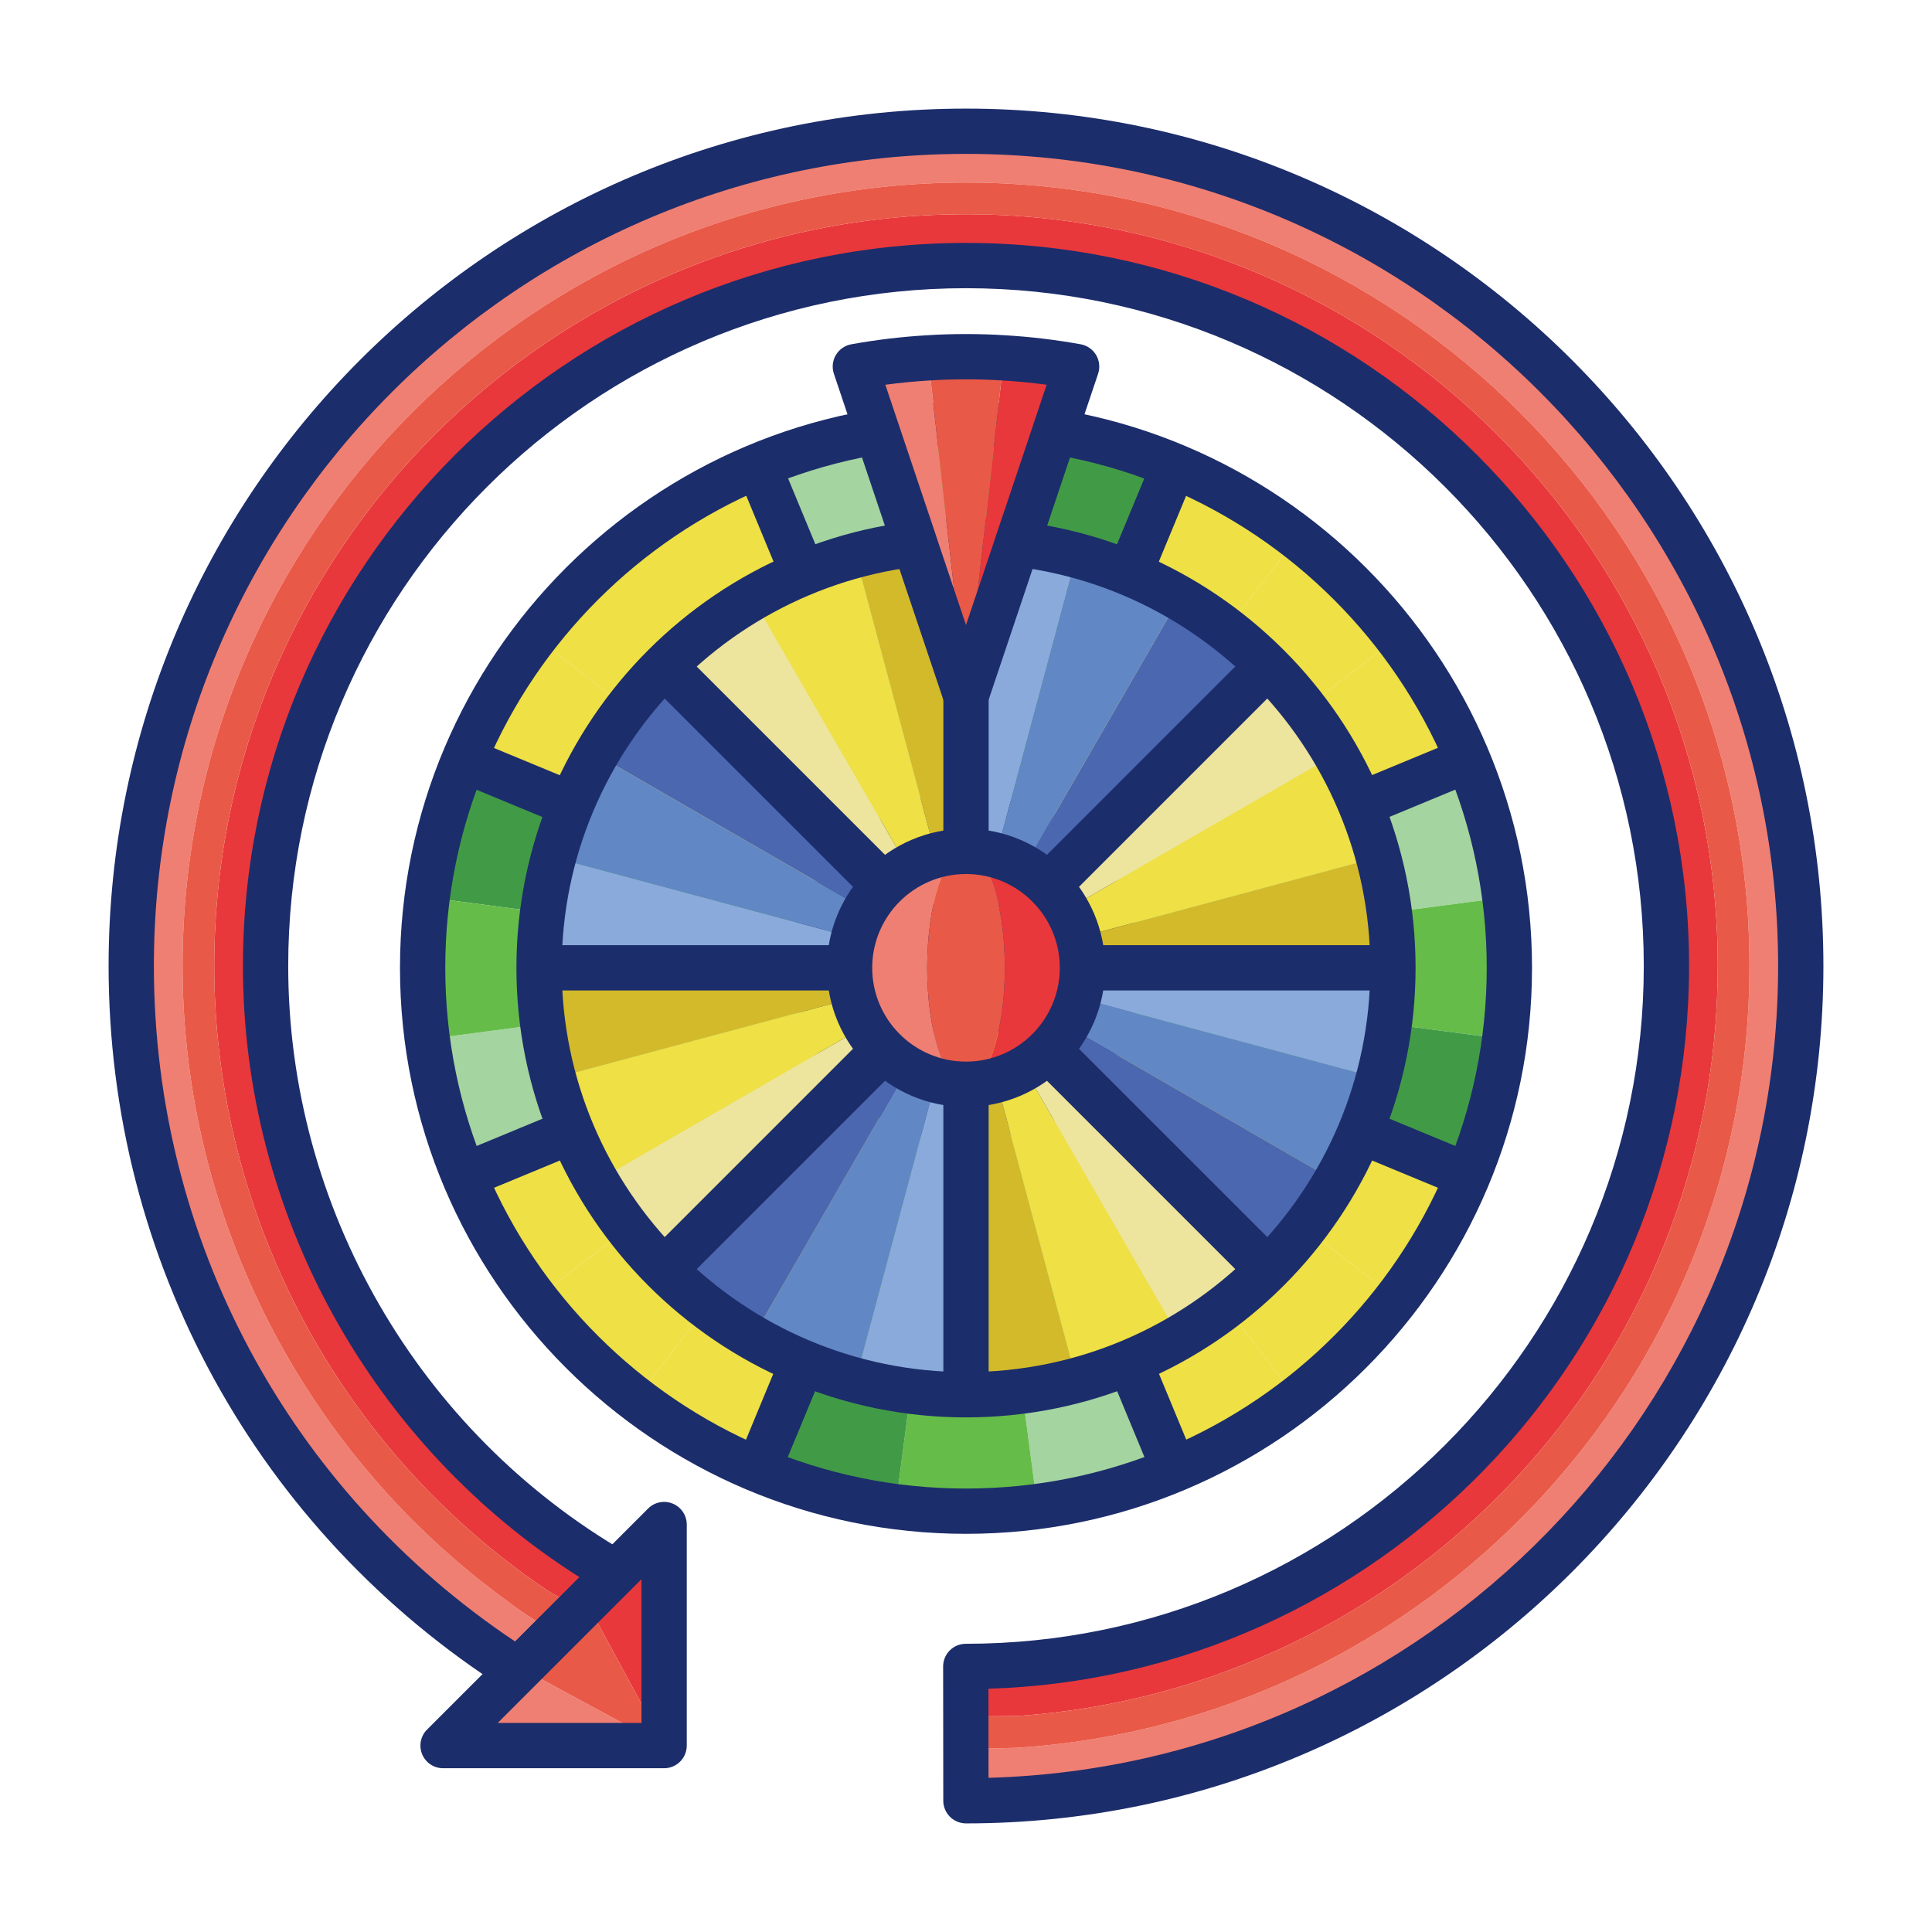 <svg xmlns="http://www.w3.org/2000/svg" id="free-spins" enable-background="new 0 0 256 256" viewBox="0 0 256 256">
  <path fill="#a4d4a0" d="M56.64,137.704c0.834,6.324,2.47,12.395,4.833,18.093l66.283-27.455L56.64,137.704z"></path>
  <path fill="#419b46" d="M127.957,128.258l-66.496-27.543c-2.371,5.725-4.009,11.826-4.836,18.182l71.278,9.384L127.957,128.258z"></path>
  <polygon fill="#65bc49" points="127.96 128.223 127.988 128.245 128 128.24"></polygon>
  <path fill="#65bc49" d="M127.988 128.245l-.028-.022-66.487-27.54c-.004.01-.008.021-.012.031l66.496 27.543L127.988 128.245zM127.903 128.28l-71.278-9.384c-.398 3.06-.625 6.175-.625 9.344 0 3.21.231 6.365.64 9.464l71.116-9.363L127.903 128.28zM128.101 127.996l9.363-71.116c-3.099-.409-6.253-.64-9.464-.64-3.169 0-6.284.226-9.344.625l9.384 71.278L128.101 127.996z"></path>
  <polygon fill="#65bc49" points="127.983 128.2 128 128.24 128.005 128.228"></polygon>
  <path fill="#a4d4a0" d="M128.04,128.143l-9.384-71.278c-6.356,0.827-12.457,2.465-18.182,4.836l27.543,66.496L128.04,128.143z"></path>
  <path fill="#65bc49" d="M128.005,128.228l0.013-0.031l-27.543-66.496c-0.01,0.004-0.021,0.008-0.031,0.012l27.54,66.487
					L128.005,128.228z"></path>
  <path fill="#419b46" d="M155.556,61.713c-5.698-2.363-11.769-3.999-18.093-4.833l-9.363,71.116L155.556,61.713z"></path>
  <polygon fill="#eee045" points="128.03 128.227 128.018 128.197 128.005 128.228 128.011 128.236"></polygon>
  <path fill="#eee045" d="M128.073,128.21l0.031-0.013l27.525-66.452c-0.025-0.01-0.048-0.022-0.073-0.032l-27.455,66.283
					L128.073,128.21z"></path>
  <polygon fill="#eee045" points="128.005 128.228 128 128.24 128.011 128.236"></polygon>
  <path fill="#eee045" d="M128.158,128.175l43.725-56.983c-4.951-3.814-10.401-7.011-16.254-9.446l-27.525,66.452L128.158,128.175z"></path>
  <polygon fill="#eee045" points="128.05 128.219 128.04 128.143 128.018 128.197 128.03 128.227"></polygon>
  <path fill="#eee045" d="M194.527,100.684c-2.416-5.827-5.589-11.256-9.373-16.192l-56.849,43.622L194.527,100.684z"></path>
  <path fill="#eee045" d="M128.305,128.114l56.849-43.622c-3.826-4.991-8.289-9.463-13.271-13.301l-43.725,56.983L128.305,128.114z"></path>
  <polygon fill="#eee045" points="128.073 128.21 128.101 127.996 128.04 128.143 128.05 128.219"></polygon>
  <path fill="#eee045" d="M100.444 61.713c-5.85 2.426-11.299 5.615-16.25 9.419l43.79 57.068L100.444 61.713zM128 128.24l-.017-.04-43.79-57.068c-4.993 3.836-9.466 8.309-13.302 13.302l57.068 43.79L128 128.24z"></path>
  <path fill="#eee045" d="M70.892,84.433c-3.804,4.951-6.993,10.4-9.419,16.25l66.487,27.54L70.892,84.433z"></path>
  <polygon fill="#65bc49" points="128.011 128.236 128 128.24 128.021 128.249"></polygon>
  <path fill="#65bc49" d="M128.091,128.278l0.013,0.005l66.452-27.525c-0.01-0.024-0.019-0.05-0.029-0.074l-66.222,27.43
					L128.091,128.278z"></path>
  <path fill="#a4d4a0" d="M128.126,128.292l71.251-9.38c-0.825-6.346-2.458-12.437-4.822-18.154l-66.452,27.525L128.126,128.292z"></path>
  <path fill="#65bc49" d="M128.187,128.318l71.175,9.37c0.407-3.094,0.638-6.243,0.638-9.448c0-3.164-0.226-6.273-0.623-9.328
					l-71.251,9.38L128.187,128.318z"></path>
  <path fill="#419b46" d="M194.527,155.796c2.365-5.702,4.002-11.779,4.835-18.109l-71.175-9.37L194.527,155.796z"></path>
  <polygon fill="#65bc49" points="128.091 128.278 128.305 128.114 128.158 128.175 128.082 128.274"></polygon>
  <polygon fill="#65bc49" points="128.056 128.263 128.065 128.267 128.073 128.21 128.05 128.219"></polygon>
  <polygon fill="#65bc49" points="128.082 128.274 128.158 128.175 128.104 128.197 128.074 128.271"></polygon>
  <polygon fill="#65bc49" points="128.074 128.271 128.104 128.197 128.073 128.21 128.065 128.267"></polygon>
  <polygon fill="#65bc49" points="128.011 128.236 128.021 128.249 128.043 128.258 128.03 128.227"></polygon>
  <polygon fill="#65bc49" points="128.03 128.227 128.043 128.258 128.056 128.263 128.05 128.219"></polygon>
  <polygon fill="#eee045" points="128.023 128.296 128.061 128.301 128.018 128.283"></polygon>
  <polygon fill="#eee045" points="128.03 128.314 128.061 128.301 128.027 128.305"></polygon>
  <polygon fill="#eee045" points="128.034 128.322 128.061 128.301 128.03 128.314"></polygon>
  <polygon fill="#eee045" points="128.027 128.305 128.061 128.301 128.023 128.296"></polygon>
  <polygon fill="#eee045" points="128.078 128.427 128.061 128.301 128.052 128.366"></polygon>
  <polygon fill="#eee045" points="128.018 128.283 128.061 128.301 128.009 128.261"></polygon>
  <polygon fill="#eee045" points="128.038 128.331 128.061 128.301 128.034 128.322"></polygon>
  <polygon fill="#eee045" points="128.043 128.344 128.061 128.301 128.038 128.331"></polygon>
  <polygon fill="#eee045" points="128.052 128.366 128.061 128.301 128.043 128.344"></polygon>
  <polygon fill="#eee045" points="128.021 128.249 128.061 128.301 128.043 128.258"></polygon>
  <polygon fill="#eee045" points="128.104 128.283 128.061 128.301 128.126 128.292"></polygon>
  <polygon fill="#eee045" points="128 128.24 128.009 128.261 128.061 128.301 128.021 128.249"></polygon>
  <path fill="#eee045" d="M155.586,194.754c5.846-2.427,11.29-5.616,16.238-9.419l-43.763-57.034L155.586,194.754z"></path>
  <polygon fill="#eee045" points="128.061 128.301 128.187 128.318 128.126 128.292"></polygon>
  <polygon fill="#eee045" points="128.091 128.278 128.061 128.301 128.104 128.283"></polygon>
  <path fill="#eee045" d="M171.824,185.334c4.98-3.828,9.442-8.29,13.27-13.27l-57.034-43.763L171.824,185.334z"></path>
  <polygon fill="#eee045" points="128.082 128.274 128.061 128.301 128.091 128.278"></polygon>
  <path fill="#eee045" d="M128.078,128.427l27.479,66.34c0.01-0.004,0.02-0.009,0.03-0.013l-27.526-66.453L128.078,128.427z"></path>
  <polygon fill="#eee045" points="128.056 128.263 128.061 128.301 128.065 128.267"></polygon>
  <polygon fill="#eee045" points="128.065 128.267 128.061 128.301 128.074 128.271"></polygon>
  <path fill="#eee045" d="M185.094,172.064c3.803-4.948,6.992-10.392,9.419-16.238l-66.453-27.526L185.094,172.064z"></path>
  <polygon fill="#eee045" points="128.043 128.258 128.061 128.301 128.056 128.263"></polygon>
  <polygon fill="#eee045" points="128.074 128.271 128.061 128.301 128.082 128.274"></polygon>
  <path fill="#eee045" d="M128.187 128.318l-.126-.017 66.453 27.526c.004-.01.009-.02.013-.03L128.187 128.318zM127.957 128.344l-66.452 27.525c2.435 5.852 5.632 11.303 9.446 16.254l56.983-43.725L127.957 128.344zM84.252 185.394c4.936 3.784 10.365 6.957 16.192 9.373l27.43-66.222L84.252 185.394z"></path>
  <path fill="#eee045" d="M127.97 128.313l-.214.028-66.283 27.455c.01.025.022.048.032.073l66.452-27.525L127.97 128.313zM127.935 128.398l-56.983 43.725c3.838 4.982 8.309 9.445 13.301 13.271l43.622-56.849L127.935 128.398z"></path>
  <polygon fill="#eee045" points="127.903 128.28 127.756 128.341 127.97 128.313 127.979 128.29"></polygon>
  <polygon fill="#eee045" points="127.996 128.251 127.988 128.245 127.957 128.258 127.987 128.271"></polygon>
  <polygon fill="#eee045" points="128 128.24 127.988 128.245 127.996 128.251"></polygon>
  <polygon fill="#eee045" points="127.987 128.271 127.957 128.258 127.903 128.28 127.979 128.29"></polygon>
  <polygon fill="#65bc49" points="128.027 128.305 127.97 128.313 127.957 128.344 128.03 128.314"></polygon>
  <path fill="#a4d4a0" d="M137.448,199.602c6.33-0.833,12.406-2.471,18.109-4.835l-27.479-66.34L137.448,199.602z"></path>
  <polygon fill="#65bc49" points="128.023 128.296 127.979 128.29 127.97 128.313 128.027 128.305"></polygon>
  <polygon fill="#65bc49" points="127.979 128.29 128.023 128.296 128.018 128.283 127.987 128.271"></polygon>
  <polygon fill="#65bc49" points="128.03 128.314 127.957 128.344 127.935 128.398 128.034 128.322"></polygon>
  <polygon fill="#65bc49" points="127.935 128.398 127.874 128.545 128.038 128.331 128.034 128.322"></polygon>
  <polygon fill="#65bc49" points="127.987 128.271 128.018 128.283 128.009 128.261 127.996 128.251"></polygon>
  <polygon fill="#65bc49" points="128.009 128.261 128 128.24 127.996 128.251"></polygon>
  <path fill="#65bc49" d="M128.038 128.331l-.164.214-27.43 66.222c.024.01.05.019.074.029l27.525-66.452L128.038 128.331zM128.052 128.366l-9.38 71.251c3.055.397 6.164.623 9.328.623 3.205 0 6.354-.231 9.448-.638l-9.37-71.175L128.052 128.366z"></path>
  <path fill="#419b46" d="M128.043,128.344l-27.525,66.452c5.717,2.363,11.808,3.997,18.154,4.822l9.38-71.251L128.043,128.344z"></path>
  <g>
    <path fill="#1c2d6b" d="M128,203.24c-41.355,0-75-33.645-75-75s33.645-75,75-75s75,33.645,75,75S169.355,203.24,128,203.24z
				 M128,59.24c-38.047,0-69,30.953-69,69s30.953,69,69,69s69-30.953,69-69S166.047,59.24,128,59.24z"></path>
  </g>
  <g>
    <rect width="6" height="144.015" x="125.031" y="56.22" fill="#1c2d6b" transform="rotate(-22.5 128.023 128.222)"></rect>
    <rect width="144.016" height="6" x="55.992" y="125.24" fill="#1c2d6b" transform="rotate(-67.492 128.004 128.243)"></rect>
    <rect width="144.017" height="6" x="55.992" y="125.24" fill="#1c2d6b" transform="rotate(-22.5 127.99 128.232)"></rect>
    <rect width="5.999" height="144.016" x="124.994" y="56.248" fill="#1c2d6b" transform="rotate(-67.512 127.99 128.251)"></rect>
  </g>
  <g>
    <path fill="#4b67b0" d="M87.998,88.238c-3.483,3.483-6.501,7.428-8.984,11.72L128,128.24L87.998,88.238z"></path>
    <path fill="#89aadb" d="M73.353,113.597c-1.249,4.672-1.924,9.577-1.924,14.643H128L73.353,113.597z"></path>
    <path fill="#6287c5" d="M79.014,99.958c-2.449,4.232-4.369,8.806-5.661,13.64L128,128.24L79.014,99.958z"></path>
    <path fill="#ede49d" d="M176.986,99.958c-2.483-4.292-5.501-8.236-8.984-11.72L128,128.24L176.986,99.958z"></path>
    <path fill="#eee045" d="M182.647,113.597c-1.292-4.834-3.212-9.408-5.661-13.64L128,128.24L182.647,113.597z"></path>
    <path fill="#d3ba2a" d="M184.571 128.24c0-5.065-.676-9.971-1.924-14.643L128 128.24H184.571zM128 71.669c-5.065 0-9.971.676-14.643 1.924L128 128.24V71.669z"></path>
    <path fill="#ede49d" d="M99.718,79.254c-4.292,2.483-8.236,5.501-11.72,8.984L128,128.24L99.718,79.254z"></path>
    <path fill="#eee045" d="M113.357,73.593c-4.834,1.292-9.408,3.212-13.64,5.661L128,128.24L113.357,73.593z"></path>
    <path fill="#89aadb" d="M142.643,73.593c-4.672-1.249-9.577-1.924-14.643-1.924v56.571L142.643,73.593z"></path>
    <path fill="#4b67b0" d="M168.002,88.238c-3.483-3.483-7.428-6.501-11.72-8.984L128,128.24L168.002,88.238z"></path>
    <path fill="#6287c5" d="M156.282,79.254c-4.232-2.449-8.806-4.369-13.64-5.661L128,128.24L156.282,79.254z"></path>
    <path fill="#d3ba2a" d="M71.429,128.24c0,5.065,0.676,9.971,1.924,14.643L128,128.24H71.429z"></path>
    <path fill="#ede49d" d="M79.014,156.522c2.483,4.292,5.501,8.236,8.984,11.72L128,128.24L79.014,156.522z"></path>
    <path fill="#eee045" d="M73.353,142.883c1.292,4.834,3.212,9.408,5.661,13.64L128,128.24L73.353,142.883z"></path>
    <path fill="#6287c5" d="M128,128.24l48.986,28.282c2.449-4.232,4.369-8.806,5.661-13.64L128,128.24z"></path>
    <path fill="#4b67b0" d="M168.002,168.242c3.483-3.483,6.501-7.428,8.984-11.72L128,128.24L168.002,168.242z"></path>
    <path fill="#89aadb" d="M182.647,142.883c1.249-4.672,1.924-9.577,1.924-14.643H128L182.647,142.883z"></path>
    <path fill="#6287c5" d="M99.718,177.226c4.232,2.449,8.806,4.369,13.64,5.661L128,128.24L99.718,177.226z"></path>
    <path fill="#4b67b0" d="M87.998,168.242c3.483,3.483,7.428,6.501,11.72,8.984L128,128.24L87.998,168.242z"></path>
    <path fill="#89aadb" d="M113.357,182.887c4.672,1.249,9.577,1.924,14.643,1.924V128.24L113.357,182.887z"></path>
    <path fill="#d3ba2a" d="M128,184.811c5.065,0,9.971-0.676,14.643-1.924L128,128.24V184.811z"></path>
    <path fill="#eee045" d="M142.643,182.887c4.834-1.292,9.408-3.212,13.64-5.661L128,128.24L142.643,182.887z"></path>
    <path fill="#ede49d" d="M156.282,177.226c4.292-2.483,8.236-5.501,11.72-8.984L128,128.24L156.282,177.226z"></path>
  </g>
  <g>
    <rect width="6" height="113.143" x="125" y="71.669" fill="#1c2d6b"></rect>
    <rect width="113.143" height="5.999" x="71.429" y="125.241" fill="#1c2d6b" transform="rotate(-45.001 128 128.242)"></rect>
    <rect width="113.143" height="6" x="71.429" y="125.24" fill="#1c2d6b"></rect>
    <rect width="5.999" height="113.143" x="125" y="71.669" fill="#1c2d6b" transform="rotate(-45.001 128 128.242)"></rect>
  </g>
  <g>
    <path fill="#1c2d6b" d="M128,187.812c-32.848,0-59.571-26.724-59.571-59.571S95.152,68.669,128,68.669s59.571,26.724,59.571,59.571
				S160.848,187.812,128,187.812z M128,74.669c-29.539,0-53.571,24.032-53.571,53.571S98.461,181.812,128,181.812
				s53.571-24.032,53.571-53.571S157.539,74.669,128,74.669z"></path>
  </g>
  <g>
    <path fill="#ef7f72" d="M121.23,72.08v-0.01l-0.93-2.78l-4.06-12.07V57.2l-2.9-8.63c3.16-0.57,6.38-0.96,9.65-1.15l1,8.93v0.01
					l1.71,15.36h0.01L128,92.24L121.23,72.08z"></path>
    <path fill="#e8383b" d="M142.66,48.57l-2.9,8.63v0.02l-3.85,11.47l-0.01,0.02l-1.13,3.36v0.01L128,92.24l2.29-20.52h0.01
					l1.71-15.36v-0.01l1-8.93C136.28,47.61,139.5,48,142.66,48.57z"></path>
    <path fill="#e95947" d="M133.01,47.42l-1,8.93v0.01l-1.71,15.36h-0.01L128,92.24l-2.29-20.52h-0.01l-1.71-15.36v-0.01l-1-8.93
					c1.66-0.11,3.33-0.16,5.01-0.16S131.35,47.31,133.01,47.42z"></path>
  </g>
  <g>
    <path fill="#ef7f72" d="M122.857,128.24c0-8.521,2.303-15.429,5.143-15.429c-8.521,0-15.429,6.908-15.429,15.429
					c0,8.521,6.908,15.429,15.429,15.429C125.16,143.669,122.857,136.761,122.857,128.24z"></path>
    <path fill="#e8383b" d="M128,112.811c2.84,0,5.143,6.908,5.143,15.429c0,8.521-2.303,15.429-5.143,15.429
					c8.521,0,15.429-6.908,15.429-15.429C143.429,119.719,136.521,112.811,128,112.811z"></path>
    <ellipse cx="128" cy="128.24" fill="#e95947" rx="5.143" ry="15.429"></ellipse>
  </g>
  <g>
    <path fill="#1c2d6b" d="M128,146.669c-10.162,0-18.429-8.267-18.429-18.429s8.267-18.429,18.429-18.429s18.429,8.267,18.429,18.429
				S138.162,146.669,128,146.669z M128,115.812c-6.853,0-12.429,5.575-12.429,12.429s5.576,12.429,12.429,12.429
				s12.429-5.575,12.429-12.429S134.853,115.812,128,115.812z"></path>
  </g>
  <g>
    <path fill="#1c2d6b" d="M128,95.24c-1.289,0-2.434-0.823-2.844-2.045l-6.77-20.16c-0.015-0.044-0.029-0.089-0.042-0.134
				l-0.857-2.561c-0.015-0.039-0.029-0.077-0.042-0.114l-6.951-20.703c-0.277-0.825-0.181-1.731,0.263-2.481
				c0.443-0.749,1.191-1.27,2.049-1.424c3.312-0.598,6.68-0.999,10.008-1.193c3.292-0.217,7.056-0.219,10.392,0.002
				c3.306,0.192,6.674,0.594,9.986,1.191c0.858,0.154,1.606,0.675,2.05,1.425c0.443,0.751,0.539,1.657,0.261,2.483l-2.846,8.468
				c-0.016,0.062-0.034,0.122-0.054,0.181l-3.85,11.47c-0.016,0.047-0.032,0.093-0.05,0.138l-1.051,3.127
				c-0.012,0.042-0.025,0.084-0.04,0.126l-6.77,20.16C130.434,94.417,129.289,95.24,128,95.24z M124.114,71.246L128,82.816
				l3.887-11.573c0.012-0.044,0.025-0.087,0.04-0.129l1.13-3.36c0.016-0.046,0.032-0.091,0.049-0.135l3.756-11.191
				c0.017-0.062,0.035-0.123,0.055-0.184l1.769-5.264c-1.95-0.263-3.907-0.452-5.85-0.565c-3.121-0.205-6.573-0.203-9.648-0.002
				c-1.958,0.114-3.922,0.305-5.875,0.567l5.789,17.236c0.016,0.041,0.031,0.082,0.044,0.121l0.93,2.78
				C124.089,71.16,124.102,71.203,124.114,71.246z"></path>
  </g>
  <g>
    <path fill="#e8383b" d="M227.61,128c0,52.64-41.04,95.88-92.83,99.38c0,0-3.16,0.05-6.8,0.05l-0.01-6.62H128
				c51.26,0,92.81-41.55,92.81-92.81S179.26,35.19,128,35.19S35.19,76.74,35.19,128c0,34.35,18.66,64.34,46.4,80.39l-0.04,0.07
				l-4.6,4.6c-1.74-0.82-3.72-1.81-4.53-2.39C45.1,192.25,28.39,161.17,28.39,128c0-54.93,44.68-99.61,99.61-99.61
				S227.61,73.07,227.61,128z"></path>
    <path fill="#ef7f72" d="M238.61,128c0,61.09-49.52,110.61-110.61,110.61h-0.01l-0.01-6.84c3.61-0.1,6.8-0.18,6.8-0.18
				c54.1-3.51,97.03-48.63,97.03-103.59c0-57.24-46.57-103.81-103.81-103.81S24.19,70.76,24.19,128c0,33.38,16.25,64.73,43.01,84.13
				c0.03,0.03,0.06,0.05,0.1,0.08c2.14,1.67,4.41,3.03,6.42,4.08l-5.06,5.06c-30.82-19.62-51.27-54.1-51.27-93.35
				C17.39,66.91,66.91,17.39,128,17.39S238.61,66.91,238.61,128z"></path>
    <path fill="#e95947" d="M231.81,128c0,54.96-42.93,100.08-97.03,103.59c0,0-3.19,0.08-6.8,0.18v-4.34c3.64,0,6.8-0.05,6.8-0.05
				c51.79-3.5,92.83-46.74,92.83-99.38c0-54.93-44.68-99.61-99.61-99.61S28.39,73.07,28.39,128c0,33.17,16.71,64.25,44.03,82.67
				c0.81,0.58,2.79,1.57,4.53,2.39l-3.23,3.23c-2.01-1.05-4.28-2.41-6.42-4.08c-0.04-0.03-0.07-0.05-0.1-0.08
				c-26.76-19.4-43.01-50.75-43.01-84.13C24.19,70.76,70.76,24.19,128,24.19S231.81,70.76,231.81,128z"></path>
  </g>
  <g>
    <path fill="#1c2d6b" d="M128,241.609c-1.656,0-3.008-1.341-3.01-2.997l-0.02-17.799c-0.001-0.796,0.315-1.56,0.877-2.123
			c0.563-0.563,1.326-0.88,2.123-0.88c49.552,0,89.84-40.289,89.84-89.811S177.521,38.189,128,38.189S38.19,78.479,38.19,128
			c0,31.959,17.206,61.768,44.902,77.794c1.433,0.829,1.923,2.663,1.096,4.097c-0.131,0.228-0.332,0.505-0.517,0.69l-12.89,12.89
			c-0.994,0.995-2.545,1.165-3.732,0.409C34.076,202.891,14.39,167.048,14.39,128C14.39,65.355,65.355,14.391,128,14.391
			S241.61,65.355,241.61,128S190.645,241.609,128,241.609z M130.973,223.765l0.013,11.804
			C188.951,233.974,235.61,186.333,235.61,128c0-59.336-48.273-107.609-107.61-107.609S20.39,68.664,20.39,128
			c0,36.185,17.849,69.465,47.87,89.508l8.523-8.523C49.181,191.483,32.19,160.804,32.19,128c0-52.83,42.98-95.811,95.81-95.811
			S223.81,75.17,223.81,128C223.81,179.837,182.435,222.191,130.973,223.765z"></path>
  </g>
  <g>
    <polygon fill="#ef7f72" points="58.708 231.3 87.998 231.3 68.999 221.009"></polygon>
    <polygon fill="#e8383b" points="77.707 212.301 87.998 231.3 87.998 202.01"></polygon>
    <polygon fill="#e95947" points="77.707 212.301 68.999 221.009 68.999 221.009 77.707 212.301"></polygon>
    <polygon fill="#e95947" points="68.999 221.009 87.998 231.3 77.707 212.301"></polygon>
  </g>
  <g>
    <path fill="#1c2d6b" d="M87.998,234.3H58.708c-1.213,0-2.307-0.73-2.771-1.852s-0.208-2.412,0.65-3.27l29.291-29.29
			c0.857-0.859,2.148-1.117,3.269-0.65c1.121,0.464,1.852,1.558,1.852,2.771v29.29C90.998,232.957,89.655,234.3,87.998,234.3z
			 M65.95,228.3h19.048v-19.048L65.95,228.3z"></path>
  </g>
</svg>
